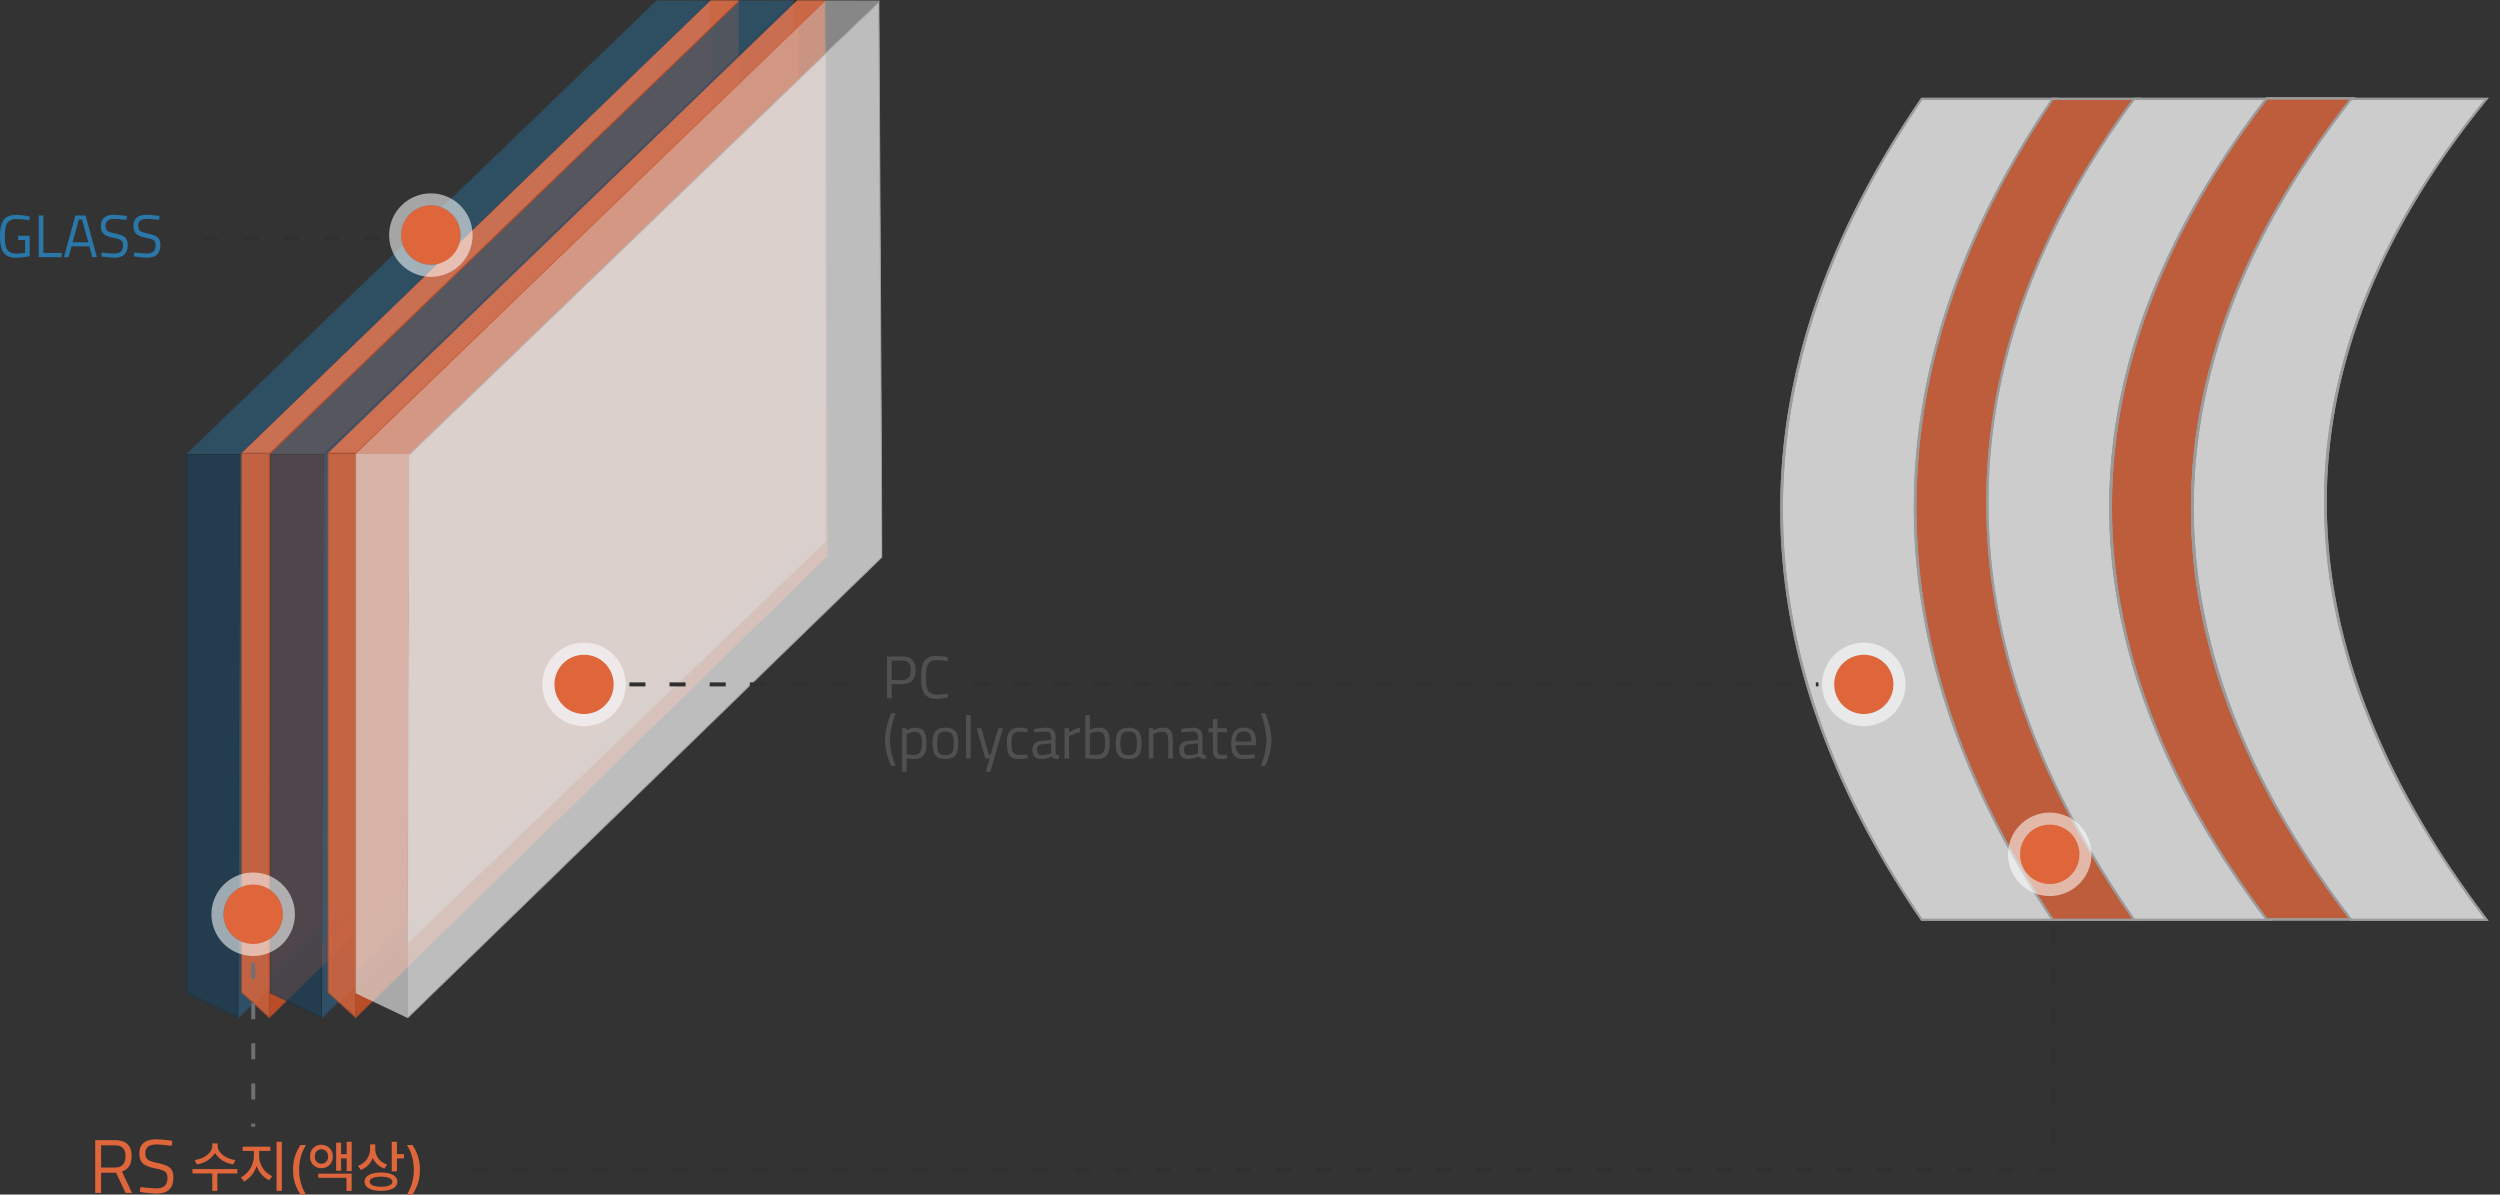 <?xml version="1.0" encoding="UTF-8"?>
<svg xmlns="http://www.w3.org/2000/svg" xmlns:xlink="http://www.w3.org/1999/xlink" width="622.817" height="297.597" viewBox="0 0 622.817 297.597">
  <rect x="0" y="0" width="622.817" height="297.597" fill="#333333" stroke="none"/>
  <defs>
    <clipPath id="clip-path">
      <rect id="Rectangle_9089" data-name="Rectangle 9089" width="182.002" height="211.247" fill="none" stroke="#9b9b9b" stroke-width="0.5"></rect>
    </clipPath>
    <clipPath id="clip-path-2">
      <rect id="Rectangle_90" data-name="Rectangle 90" width="131.568" height="253.806" fill="#2c5671"></rect>
    </clipPath>
    <clipPath id="clip-path-3">
      <rect id="Rectangle_86" data-name="Rectangle 86" width="130.643" height="112.975" fill="#2c5671"></rect>
    </clipPath>
    <clipPath id="clip-path-4">
      <rect id="Rectangle_87" data-name="Rectangle 87" width="13.556" height="140.502" fill="#2c5671"></rect>
    </clipPath>
    <clipPath id="clip-path-5">
      <rect id="Rectangle_88" data-name="Rectangle 88" width="104.316" height="221.909" fill="#2c5671"></rect>
    </clipPath>
    <clipPath id="clip-path-6">
      <rect id="Rectangle_89" data-name="Rectangle 89" width="118.38" height="253.406" fill="#2c5671"></rect>
    </clipPath>
    <clipPath id="clip-path-7">
      <rect id="Rectangle_9087" data-name="Rectangle 9087" width="124.851" height="253.806" fill="#db5324"></rect>
    </clipPath>
    <clipPath id="clip-path-10">
      <rect id="Rectangle_9081" data-name="Rectangle 9081" width="124.208" height="113.048" fill="#db5324"></rect>
    </clipPath>
    <clipPath id="clip-path-11">
      <rect id="Rectangle_9082" data-name="Rectangle 9082" width="7.107" height="140.804" fill="#db5324"></rect>
    </clipPath>
    <clipPath id="clip-path-12">
      <rect id="Rectangle_9083" data-name="Rectangle 9083" width="110.55" height="236.347" fill="#db5324"></rect>
    </clipPath>
    <clipPath id="clip-path-13">
      <rect id="Rectangle_9084" data-name="Rectangle 9084" width="117.769" height="253.68" fill="#db5324"></rect>
    </clipPath>
    <clipPath id="clip-path-26">
      <rect id="Rectangle_105" data-name="Rectangle 105" width="131.568" height="253.806" fill="#dcdcdc"></rect>
    </clipPath>
    <clipPath id="clip-path-27">
      <rect id="Rectangle_101" data-name="Rectangle 101" width="130.643" height="112.975" fill="#dcdcdc"></rect>
    </clipPath>
    <clipPath id="clip-path-28">
      <rect id="Rectangle_102" data-name="Rectangle 102" width="13.556" height="140.502" fill="#dcdcdc"></rect>
    </clipPath>
    <clipPath id="clip-path-29">
      <rect id="Rectangle_103" data-name="Rectangle 103" width="104.315" height="221.909" fill="#dcdcdc"></rect>
    </clipPath>
    <clipPath id="clip-path-30">
      <rect id="Rectangle_104" data-name="Rectangle 104" width="118.381" height="253.406" fill="#dcdcdc"></rect>
    </clipPath>
  </defs>
  <g id="aegis-info2" transform="translate(-1089.076 -1684)">
    <g id="Group_25164" data-name="Group 25164" transform="translate(1529.891 1705.312)">
      <g id="Group_25163" data-name="Group 25163" transform="translate(0 0)" clip-path="url(#clip-path)">
        <path id="Path_8576" data-name="Path 8576" d="M68.991,204.859H35.258Q-34.684,102.49,35.258.33H68.991q-68.741,98.341,0,204.529" transform="translate(2.694 2.98)" fill="#ccc"></path>
        <path id="Path_8576_-_Outline" data-name="Path 8576 - Outline" d="M69.451,205.109H35.126L35.051,205a239.088,239.088,0,0,1-15.32-25.616A194.248,194.248,0,0,1,8.779,153.769,166.043,166.043,0,0,1,2.2,128.154a150.713,150.713,0,0,1-.017-51.217,165.255,165.255,0,0,1,6.569-25.6A192.907,192.907,0,0,1,19.708,25.759,237.156,237.156,0,0,1,35.051.189L35.126.08H69.471L69.2.473c-45.549,65.163-45.548,133.882,0,204.25Zm-34.061-.5H68.532a257.041,257.041,0,0,1-14.8-26.064,207.682,207.682,0,0,1-10.754-26.211,175.027,175.027,0,0,1-6.454-25.971,157.2,157.2,0,0,1-2.152-25.73,152.794,152.794,0,0,1,2.152-25.485A161.443,161.443,0,0,1,42.977,49.91,183.858,183.858,0,0,1,53.732,24.923,221.407,221.407,0,0,1,68.512.58H35.389C-10.9,68.131-10.9,136.779,35.39,204.609Z" transform="translate(2.694 2.98)" fill="#9b9b9b"></path>
        <path id="Path_8577" data-name="Path 8577" d="M69.451,205.109H35.126L35.051,205a239.09,239.09,0,0,1-15.32-25.616A194.254,194.254,0,0,1,8.779,153.769,166.042,166.042,0,0,1,2.2,128.154a150.712,150.712,0,0,1-.017-51.217,165.255,165.255,0,0,1,6.569-25.6A192.906,192.906,0,0,1,19.708,25.759,237.156,237.156,0,0,1,35.051.189L35.126.08H69.471L69.2.473c-45.549,65.163-45.548,133.882,0,204.25Zm-34.061-.5H68.532a257.044,257.044,0,0,1-14.8-26.064,207.684,207.684,0,0,1-10.754-26.211,175.027,175.027,0,0,1-6.454-25.971,157.2,157.2,0,0,1-2.152-25.73,152.8,152.8,0,0,1,2.152-25.485A161.442,161.442,0,0,1,42.977,49.91,183.858,183.858,0,0,1,53.732,24.923,221.411,221.411,0,0,1,68.512.58H35.389C-10.9,68.131-10.9,136.779,35.39,204.609Z" transform="translate(2.694 2.98)" fill="#9b9b9b"></path>
        <path id="Path_8578" data-name="Path 8578" d="M81.614,204.859H60.044Q-8.748,101.495,60.044.331h21.57q-73.789,102.58,0,204.529" transform="translate(10.539 2.98)" fill="#be5d3b"></path>
        <path id="Path_8578_-_Outline" data-name="Path 8578 - Outline" d="M82.1,205.109H59.91L59.836,205a243.623,243.623,0,0,1-15.06-25.833,198.529,198.529,0,0,1-10.753-25.77,169.867,169.867,0,0,1-6.447-25.707,153.5,153.5,0,0,1,.017-51.214,166.5,166.5,0,0,1,6.457-25.5A192.582,192.582,0,0,1,44.8,25.544,234.635,234.635,0,0,1,59.837.191l.074-.11H82.1l-.285.4c-48.89,67.966-48.89,136.681,0,204.236Zm-21.925-.5H81.125a234.179,234.179,0,0,1-15.871-25.128A187.556,187.556,0,0,1,53.71,153.93a158.329,158.329,0,0,1-6.929-25.577,143.139,143.139,0,0,1,0-51.221A159.331,159.331,0,0,1,53.709,51.5,189.32,189.32,0,0,1,65.253,25.846,236.845,236.845,0,0,1,81.127.58H60.177C14.74,67.615,14.74,136.26,60.178,204.609Z" transform="translate(10.539 2.98)" fill="#9b9b9b"></path>
        <path id="Path_8579" data-name="Path 8579" d="M82.1,205.109H59.91L59.836,205a243.623,243.623,0,0,1-15.06-25.833,198.527,198.527,0,0,1-10.753-25.77,169.869,169.869,0,0,1-6.447-25.707,153.5,153.5,0,0,1,.017-51.214,166.5,166.5,0,0,1,6.457-25.5A192.58,192.58,0,0,1,44.8,25.544,234.63,234.63,0,0,1,59.837.191l.074-.11H82.1l-.285.4c-48.89,67.966-48.89,136.681,0,204.236Zm-21.925-.5H81.125a234.179,234.179,0,0,1-15.871-25.128A187.555,187.555,0,0,1,53.71,153.93a158.329,158.329,0,0,1-6.929-25.577,143.139,143.139,0,0,1,0-51.221A159.329,159.329,0,0,1,53.709,51.5,189.319,189.319,0,0,1,65.253,25.846,236.848,236.848,0,0,1,81.127.58H60.177C14.739,67.615,14.74,136.26,60.178,204.609Z" transform="translate(10.539 2.98)" fill="#9b9b9b"></path>
        <path id="Path_8580" data-name="Path 8580" d="M109.789,204.859H76.056C27.15,134.58,27.353,66.027,76.056.33h33.733q-76.6,98.3,0,204.529" transform="translate(14.786 2.98)" fill="#ccc"></path>
        <path id="Path_8580_-_Outline" data-name="Path 8580 - Outline" d="M110.279,205.109H75.925L75.851,205A248.351,248.351,0,0,1,59.8,178.7a197.783,197.783,0,0,1-11.457-26.13,165.087,165.087,0,0,1-6.863-25.948,147.809,147.809,0,0,1-2.274-25.75,144.459,144.459,0,0,1,2.31-25.536,154.718,154.718,0,0,1,6.885-25.3A179.466,179.466,0,0,1,59.848,24.977,220.648,220.648,0,0,1,75.855.181l.075-.1H110.3l-.315.4c-50.84,65.247-50.838,133.96.005,204.229Zm-34.092-.5H109.3a250.607,250.607,0,0,1-16.536-26.063,195.563,195.563,0,0,1-12.007-26.219,159.945,159.945,0,0,1-7.2-25.978,141.177,141.177,0,0,1-2.387-25.735,137.416,137.416,0,0,1,2.418-25.489,148.253,148.253,0,0,1,7.215-25.237,174.766,174.766,0,0,1,12-24.983A218.93,218.93,0,0,1,109.278.58h-33.1C27.633,66.135,27.635,134.773,76.187,204.609Z" transform="translate(14.786 2.98)" fill="#9b9b9b"></path>
        <path id="Path_8581" data-name="Path 8581" d="M110.279,205.109H75.925L75.851,205A248.348,248.348,0,0,1,59.8,178.7a197.783,197.783,0,0,1-11.457-26.13,165.086,165.086,0,0,1-6.863-25.948,147.807,147.807,0,0,1-2.274-25.75,144.457,144.457,0,0,1,2.31-25.536,154.713,154.713,0,0,1,6.885-25.3A179.466,179.466,0,0,1,59.848,24.977,220.651,220.651,0,0,1,75.855.181l.075-.1H110.3l-.315.4c-50.84,65.247-50.838,133.96.005,204.229Zm-34.092-.5H109.3a250.6,250.6,0,0,1-16.536-26.063,195.564,195.564,0,0,1-12.007-26.219,159.945,159.945,0,0,1-7.2-25.978,141.175,141.175,0,0,1-2.387-25.735,137.413,137.413,0,0,1,2.418-25.489,148.249,148.249,0,0,1,7.215-25.237,174.762,174.762,0,0,1,12-24.983A218.925,218.925,0,0,1,109.278.58h-33.1C27.633,66.135,27.635,134.773,76.187,204.609Z" transform="translate(14.786 2.98)" fill="#9b9b9b"></path>
        <path id="Path_8582" data-name="Path 8582" d="M123.451,204.779h-21.57q-78.1-103.362,0-204.529h21.57q-80.4,102.58,0,204.529" transform="translate(22.015 2.947)" fill="#be5d3b"></path>
        <path id="Path_8582_-_Outline" data-name="Path 8582 - Outline" d="M123.966,205.029h-22.21l-.075-.1a238.356,238.356,0,0,1-17.1-25.833,186.124,186.124,0,0,1-12.2-25.772,153.5,153.5,0,0,1-7.314-25.711A135.574,135.574,0,0,1,65.1,76.387a150.732,150.732,0,0,1,7.331-25.506,181.144,181.144,0,0,1,12.2-25.43A230.65,230.65,0,0,1,101.683.1l.075-.1h22.207l-.317.4c-53.262,67.959-53.262,136.669,0,204.22Zm-21.961-.5h20.931a232.346,232.346,0,0,1-17.285-25.12,180.424,180.424,0,0,1-12.578-25.552,148.173,148.173,0,0,1-7.55-25.58,131.6,131.6,0,0,1,0-51.229,149.089,149.089,0,0,1,7.549-25.639,182.06,182.06,0,0,1,12.578-25.651A234.843,234.843,0,0,1,122.938.5H102C50.436,67.571,50.437,136.216,102.005,204.529Z" transform="translate(22.015 2.947)" fill="#9b9b9b"></path>
        <path id="Path_8589" data-name="Path 8589" d="M123.451,204.779h-21.57q-78.1-103.362,0-204.529h21.57q-80.4,102.58,0,204.529" transform="translate(22.015 2.947)" fill="#be5d3b"></path>
        <path id="Path_8589_-_Outline" data-name="Path 8589 - Outline" d="M123.966,205.029h-22.21l-.075-.1a238.356,238.356,0,0,1-17.1-25.833,186.124,186.124,0,0,1-12.2-25.772,153.5,153.5,0,0,1-7.314-25.711A135.574,135.574,0,0,1,65.1,76.387a150.732,150.732,0,0,1,7.331-25.506,181.144,181.144,0,0,1,12.2-25.43A230.65,230.65,0,0,1,101.683.1l.075-.1h22.207l-.317.4c-53.262,67.959-53.262,136.669,0,204.22Zm-21.961-.5h20.931a232.346,232.346,0,0,1-17.285-25.12,180.424,180.424,0,0,1-12.578-25.552,148.173,148.173,0,0,1-7.55-25.58,131.6,131.6,0,0,1,0-51.229,149.089,149.089,0,0,1,7.549-25.639,182.06,182.06,0,0,1,12.578-25.651A234.843,234.843,0,0,1,122.938.5H102C50.436,67.571,50.437,136.216,102.005,204.529Z" transform="translate(22.015 2.947)" fill="#9b9b9b"></path>
        <path id="Path_8583" data-name="Path 8583" d="M123.966,205.029h-22.21l-.075-.1a238.353,238.353,0,0,1-17.1-25.833,186.117,186.117,0,0,1-12.2-25.772,153.5,153.5,0,0,1-7.314-25.711A135.574,135.574,0,0,1,65.1,76.387a150.735,150.735,0,0,1,7.331-25.506,181.146,181.146,0,0,1,12.2-25.43A230.651,230.651,0,0,1,101.683.1l.075-.1h22.206l-.317.4c-53.262,67.959-53.262,136.669,0,204.22Zm-21.961-.5h20.931a232.342,232.342,0,0,1-17.285-25.12,180.423,180.423,0,0,1-12.578-25.552,148.171,148.171,0,0,1-7.55-25.58,131.6,131.6,0,0,1,0-51.229,149.087,149.087,0,0,1,7.549-25.639,182.053,182.053,0,0,1,12.578-25.651A234.836,234.836,0,0,1,122.938.5H102C50.436,67.571,50.437,136.216,102.005,204.529Z" transform="translate(22.015 2.947)" fill="#9b9b9b"></path>
        <path id="Path_8584" data-name="Path 8584" d="M151.841,205.007H118.107q-79.235-103.019,0-204.529h33.733c-53.517,65.563-53.818,133.74,0,204.529" transform="translate(26.817 2.833)" fill="#ccc"></path>
        <path id="Path_8584_-_Outline" data-name="Path 8584 - Outline" d="M152.345,205.257h-34.36l-.075-.1A237.732,237.732,0,0,1,100.555,179.4a184.611,184.611,0,0,1-12.406-25.719A151.485,151.485,0,0,1,80.7,128a133.363,133.363,0,0,1-.016-51.227,148.868,148.868,0,0,1,7.442-25.538,179.99,179.99,0,0,1,12.41-25.484A230.783,230.783,0,0,1,117.91.324l.075-.1h34.382l-.333.408c-53.339,65.346-53.338,134.055.005,204.22Zm-34.114-.5h33.107a248.56,248.56,0,0,1-17.36-26.049,190.823,190.823,0,0,1-12.6-26.213,153.84,153.84,0,0,1-7.543-25.976,134.681,134.681,0,0,1-2.494-25.736,131.277,131.277,0,0,1,2.547-25.492,143.207,143.207,0,0,1,7.576-25.243,171.757,171.757,0,0,1,12.591-24.99A219.238,219.238,0,0,1,151.315.728H118.229C65.79,67.862,65.791,136.51,118.231,204.757Z" transform="translate(26.817 2.833)" fill="#9b9b9b"></path>
        <path id="Path_8585" data-name="Path 8585" d="M152.345,205.257h-34.36l-.075-.1A237.732,237.732,0,0,1,100.555,179.4a184.609,184.609,0,0,1-12.406-25.719A151.483,151.483,0,0,1,80.7,128a133.362,133.362,0,0,1-.016-51.227,148.869,148.869,0,0,1,7.442-25.538,179.99,179.99,0,0,1,12.41-25.484A230.781,230.781,0,0,1,117.911.324l.075-.1h34.382l-.333.408c-53.339,65.346-53.338,134.055.005,204.22Zm-34.114-.5h33.107a248.56,248.56,0,0,1-17.36-26.049,190.823,190.823,0,0,1-12.6-26.213,153.839,153.839,0,0,1-7.543-25.976,134.681,134.681,0,0,1-2.494-25.736,131.277,131.277,0,0,1,2.547-25.492,143.211,143.211,0,0,1,7.576-25.243,171.762,171.762,0,0,1,12.591-24.99A219.242,219.242,0,0,1,151.315.728H118.229C65.79,67.862,65.791,136.51,118.231,204.757Z" transform="translate(26.817 2.833)" fill="#9b9b9b"></path>
      </g>
    </g>
    <g id="Group_25157" data-name="Group 25157" transform="translate(1088.221 1684)">
      <g id="N1" transform="translate(46.989)" opacity="0.87">
        <g id="Group_129" data-name="Group 129" transform="translate(0)" clip-path="url(#clip-path-2)">
          <g id="Group_119" data-name="Group 119" transform="translate(0.316 0.128)" opacity="0.84">
            <g id="Group_118" data-name="Group 118">
              <g id="Group_117" data-name="Group 117" clip-path="url(#clip-path-3)">
                <path id="Path_87" data-name="Path 87" d="M235.525,113.111,352.382.356l13.164.035L352.2,13.66l-103.49,99.451Z" transform="translate(-235.21 -0.264)" fill="#2c5671"></path>
                <path id="Path_88" data-name="Path 88" d="M365.241.521,352.122,13.568,248.668,112.986H235.848L352.4.521Zm.618-.255H352.3L235.216,113.241h13.556L352.3,13.752Z" transform="translate(-235.216 -0.266)" fill="#2c5671"></path>
              </g>
            </g>
          </g>
          <g id="Group_122" data-name="Group 122" transform="translate(0.316 113.103)" opacity="0.82">
            <g id="Group_121" data-name="Group 121">
              <g id="Group_120" data-name="Group 120" clip-path="url(#clip-path-4)">
                <path id="Path_89" data-name="Path 89" d="M235.341,245.228V111.094h13.3l-.612,140.174Z" transform="translate(-235.214 -110.967)" fill="#1c4158"></path>
                <path id="Path_90" data-name="Path 90" d="M248.515,111.225l-.531,121.565-.082,18.278-12.432-5.918V111.225Zm.256-.255H235.216V245.312l12.941,6.16.083-18.681Z" transform="translate(-235.216 -110.97)" fill="#133448"></path>
              </g>
            </g>
          </g>
          <g id="Group_125" data-name="Group 125" transform="translate(13.212 13.315)">
            <g id="Group_124" data-name="Group 124">
              <g id="Group_123" data-name="Group 123" clip-path="url(#clip-path-5)">
                <path id="Path_91" data-name="Path 91" d="M352.038,13.481V134.747L247.979,234.79l.531-121.821Z" transform="translate(-247.849 -13.182)" fill="#2c5671"></path>
                <path id="Path_92" data-name="Path 92" d="M352.163,13.188V134.8l-.038.037L247.852,235.085l.532-122.169.038-.037Zm-.25,121.506V13.775L248.634,113.023,248.1,234.5Z" transform="translate(-247.849 -13.182)" fill="#2b4a5e"></path>
              </g>
            </g>
          </g>
          <g id="Group_128" data-name="Group 128" transform="translate(13.188 0.24)" opacity="0.92">
            <g id="Group_127" data-name="Group 127" transform="translate(0 0)">
              <g id="Group_126" data-name="Group 126" clip-path="url(#clip-path-6)">
                <path id="Path_93" data-name="Path 93" d="M248.376,113.337h0L365.322.669l.758,138.242L247.916,253.685" transform="translate(-247.827 -0.37)" fill="#2c5671"></path>
                <path id="Path_94" data-name="Path 94" d="M248,253.775l-.174-.179L365.954,138.858,365.2.961,248.463,113.427l-.173-.18L365.445.376l0,.292.759,138.3-.038.037Z" transform="translate(-247.827 -0.37)" fill="#314967"></path>
              </g>
            </g>
          </g>
        </g>
      </g>
      <g id="N2" transform="translate(60.716)">
        <g id="Group_25149" data-name="Group 25149" transform="translate(0)" clip-path="url(#clip-path-7)">
          <g id="Group_25148" data-name="Group 25148">
            <g id="Group_25147" data-name="Group 25147" clip-path="url(#clip-path-7)">
              <g id="Group_25146" data-name="Group 25146">
                <g id="Group_25145" data-name="Group 25145">
                  <g id="Group_25144" data-name="Group 25144" clip-path="url(#clip-path-7)">
                    <g id="Group_25134" data-name="Group 25134" opacity="0.74">
                      <g id="Group_25133" data-name="Group 25133">
                        <g id="Group_25132" data-name="Group 25132" clip-path="url(#clip-path-10)">
                          <path id="Path_8565" data-name="Path 8565" d="M7.2,112.918H.309L117.2.125h7" transform="translate(0.006 0.002)" fill="#db5324"></path>
                          <path id="Path_8566" data-name="Path 8566" d="M7.2,112.918H.309L117.2.125h7" transform="translate(0.006 0.002)" fill="#ff794a"></path>
                        </g>
                      </g>
                    </g>
                    <g id="Group_25137" data-name="Group 25137" transform="translate(0.188 112.794)" opacity="0.82">
                      <g id="Group_25136" data-name="Group 25136">
                        <g id="Group_25135" data-name="Group 25135" clip-path="url(#clip-path-11)">
                          <path id="Path_8567" data-name="Path 8567" d="M7.2,251.411.309,245.175V110.829H7.2" transform="translate(-0.182 -110.702)" fill="#e2673b"></path>
                          <path id="Path_8568" data-name="Path 8568" d="M7.12,251.5.184,245.23V110.7H7.2v.25H.434V245.119l6.854,6.2Z" transform="translate(-0.182 -110.702)" fill="#a24a2a"></path>
                        </g>
                      </g>
                    </g>
                    <g id="Group_25140" data-name="Group 25140" transform="translate(7.082 6.582)" opacity="0.51">
                      <g id="Group_25139" data-name="Group 25139">
                        <g id="Group_25138" data-name="Group 25138" clip-path="url(#clip-path-12)">
                          <path id="Path_8569" data-name="Path 8569" d="M117.371,6.754l-.127,128.273L7.076,242.5l.165-129.707Z" transform="translate(-6.948 -6.454)" fill="#db5324"></path>
                          <path id="Path_8570" data-name="Path 8570" d="M117.371,6.754l-.127,128.273L7.076,242.5l.165-129.707Z" transform="translate(-6.948 -6.454)" fill="#db5324"></path>
                          <path id="Path_8570_-_Outline" data-name="Path 8570 - Outline" d="M117.5,6.46l-.128,128.62-.038.037L6.951,242.8,7.116,112.74l.038-.037Zm-.378,128.515.127-127.927L7.366,112.846,7.2,242.2Z" transform="translate(-6.948 -6.454)" fill="#9f3d19"></path>
                        </g>
                      </g>
                    </g>
                    <g id="Group_25143" data-name="Group 25143" transform="translate(7.082 0.126)" opacity="0.79">
                      <g id="Group_25142" data-name="Group 25142">
                        <g id="Group_25141" data-name="Group 25141" clip-path="url(#clip-path-13)">
                          <path id="Path_8571" data-name="Path 8571" d="M123.976.125l.613,138.326L7.076,253.5V112.919" transform="translate(-6.949 -0.124)" fill="#db5324"></path>
                          <path id="Path_8572" data-name="Path 8572" d="M123.976.125l.613,138.326L7.076,253.5V112.919" transform="translate(-6.949 -0.124)" fill="#db5324"></path>
                          <path id="Path_8572_-_Outline" data-name="Path 8572 - Outline" d="M6.951,253.8V112.919H7.2V253.2L124.464,138.4,123.851.126h.25l.614,138.379-.038.037Z" transform="translate(-6.949 -0.124)" fill="#b24e2b"></path>
                        </g>
                      </g>
                    </g>
                  </g>
                </g>
              </g>
            </g>
          </g>
        </g>
      </g>
      <g id="N1-2" data-name="N1" transform="translate(67.814)" opacity="0.87">
        <g id="Group_129-2" data-name="Group 129" transform="translate(0)" clip-path="url(#clip-path-2)">
          <g id="Group_119-2" data-name="Group 119" transform="translate(0.316 0.128)" opacity="0.84">
            <g id="Group_118-2" data-name="Group 118">
              <g id="Group_117-2" data-name="Group 117" clip-path="url(#clip-path-3)">
                <path id="Path_87-2" data-name="Path 87" d="M235.525,113.111,352.382.356l13.164.035L352.2,13.66l-103.49,99.451Z" transform="translate(-235.21 -0.264)" fill="#2c5671"></path>
                <path id="Path_88-2" data-name="Path 88" d="M365.241.521,352.122,13.568,248.668,112.986H235.848L352.4.521Zm.618-.255H352.3L235.216,113.241h13.556L352.3,13.752Z" transform="translate(-235.216 -0.266)" fill="#2c5671"></path>
              </g>
            </g>
          </g>
          <g id="Group_122-2" data-name="Group 122" transform="translate(0.316 113.103)" opacity="0.82">
            <g id="Group_121-2" data-name="Group 121">
              <g id="Group_120-2" data-name="Group 120" clip-path="url(#clip-path-4)">
                <path id="Path_89-2" data-name="Path 89" d="M235.341,245.228V111.094h13.3l-.612,140.174Z" transform="translate(-235.214 -110.967)" fill="#1c4158"></path>
                <path id="Path_90-2" data-name="Path 90" d="M248.515,111.225l-.531,121.565-.082,18.278-12.432-5.918V111.225Zm.256-.255H235.216V245.312l12.941,6.16.083-18.681Z" transform="translate(-235.216 -110.97)" fill="#133448"></path>
              </g>
            </g>
          </g>
          <g id="Group_125-2" data-name="Group 125" transform="translate(13.212 13.315)">
            <g id="Group_124-2" data-name="Group 124">
              <g id="Group_123-2" data-name="Group 123" clip-path="url(#clip-path-5)">
                <path id="Path_91-2" data-name="Path 91" d="M352.038,13.481V134.747L247.979,234.79l.531-121.821Z" transform="translate(-247.849 -13.182)" fill="#2c5671"></path>
                <path id="Path_92-2" data-name="Path 92" d="M352.163,13.188V134.8l-.038.037L247.852,235.085l.532-122.169.038-.037Zm-.25,121.506V13.775L248.634,113.023,248.1,234.5Z" transform="translate(-247.849 -13.182)" fill="#2b4a5e"></path>
              </g>
            </g>
          </g>
          <g id="Group_128-2" data-name="Group 128" transform="translate(13.188 0.24)" opacity="0.92">
            <g id="Group_127-2" data-name="Group 127" transform="translate(0 0)">
              <g id="Group_126-2" data-name="Group 126" clip-path="url(#clip-path-6)">
                <path id="Path_93-2" data-name="Path 93" d="M248.376,113.337h0L365.322.669l.758,138.242L247.916,253.685" transform="translate(-247.827 -0.37)" fill="#2c5671"></path>
                <path id="Path_94-2" data-name="Path 94" d="M248,253.775l-.174-.179L365.954,138.858,365.2.961,248.463,113.427l-.173-.18L365.445.376l0,.292.759,138.3-.038.037Z" transform="translate(-247.827 -0.37)" fill="#314967"></path>
              </g>
            </g>
          </g>
        </g>
      </g>
      <g id="N2-2" data-name="N2" transform="translate(82.245)">
        <g id="Group_25149-2" data-name="Group 25149" transform="translate(0)" clip-path="url(#clip-path-7)">
          <g id="Group_25148-2" data-name="Group 25148">
            <g id="Group_25147-2" data-name="Group 25147" clip-path="url(#clip-path-7)">
              <g id="Group_25146-2" data-name="Group 25146">
                <g id="Group_25145-2" data-name="Group 25145">
                  <g id="Group_25144-2" data-name="Group 25144" clip-path="url(#clip-path-7)">
                    <g id="Group_25134-2" data-name="Group 25134" opacity="0.74">
                      <g id="Group_25133-2" data-name="Group 25133">
                        <g id="Group_25132-2" data-name="Group 25132" clip-path="url(#clip-path-10)">
                          <path id="Path_8565-2" data-name="Path 8565" d="M7.2,112.918H.309L117.2.125h7" transform="translate(0.006 0.002)" fill="#db5324"></path>
                          <path id="Path_8566-2" data-name="Path 8566" d="M7.2,112.918H.309L117.2.125h7" transform="translate(0.006 0.002)" fill="#ff794a"></path>
                        </g>
                      </g>
                    </g>
                    <g id="Group_25137-2" data-name="Group 25137" transform="translate(0.188 112.794)" opacity="0.82">
                      <g id="Group_25136-2" data-name="Group 25136">
                        <g id="Group_25135-2" data-name="Group 25135" clip-path="url(#clip-path-11)">
                          <path id="Path_8567-2" data-name="Path 8567" d="M7.2,251.411.309,245.175V110.829H7.2" transform="translate(-0.182 -110.702)" fill="#e2673b"></path>
                          <path id="Path_8568-2" data-name="Path 8568" d="M7.12,251.5.184,245.23V110.7H7.2v.25H.434V245.119l6.854,6.2Z" transform="translate(-0.182 -110.702)" fill="#a24a2a"></path>
                        </g>
                      </g>
                    </g>
                    <g id="Group_25140-2" data-name="Group 25140" transform="translate(7.082 6.582)" opacity="0.51">
                      <g id="Group_25139-2" data-name="Group 25139">
                        <g id="Group_25138-2" data-name="Group 25138" clip-path="url(#clip-path-12)">
                          <path id="Path_8569-2" data-name="Path 8569" d="M117.371,6.754l-.127,128.273L7.076,242.5l.165-129.707Z" transform="translate(-6.948 -6.454)" fill="#db5324"></path>
                          <path id="Path_8570-2" data-name="Path 8570" d="M117.371,6.754l-.127,128.273L7.076,242.5l.165-129.707Z" transform="translate(-6.948 -6.454)" fill="#db5324"></path>
                          <path id="Path_8570_-_Outline-2" data-name="Path 8570 - Outline" d="M117.5,6.46l-.128,128.62-.038.037L6.951,242.8,7.116,112.74l.038-.037Zm-.378,128.515.127-127.927L7.366,112.846,7.2,242.2Z" transform="translate(-6.948 -6.454)" fill="#9f3d19"></path>
                        </g>
                      </g>
                    </g>
                    <g id="Group_25143-2" data-name="Group 25143" transform="translate(7.082 0.126)" opacity="0.79">
                      <g id="Group_25142-2" data-name="Group 25142">
                        <g id="Group_25141-2" data-name="Group 25141" clip-path="url(#clip-path-13)">
                          <path id="Path_8571-2" data-name="Path 8571" d="M123.976.125l.613,138.326L7.076,253.5V112.919" transform="translate(-6.949 -0.124)" fill="#db5324"></path>
                          <path id="Path_8572-2" data-name="Path 8572" d="M123.976.125l.613,138.326L7.076,253.5V112.919" transform="translate(-6.949 -0.124)" fill="#db5324"></path>
                          <path id="Path_8572_-_Outline-2" data-name="Path 8572 - Outline" d="M6.951,253.8V112.919H7.2V253.2L124.464,138.4,123.851.126h.25l.614,138.379-.038.037Z" transform="translate(-6.949 -0.124)" fill="#b24e2b"></path>
                        </g>
                      </g>
                    </g>
                  </g>
                </g>
              </g>
            </g>
          </g>
        </g>
      </g>
      <g id="N3-2" transform="translate(89.136)">
        <g id="Group_174" data-name="Group 174" clip-path="url(#clip-path-26)">
          <g id="Group_164" data-name="Group 164" transform="translate(0.316 0.128)" opacity="0.5">
            <g id="Group_163" data-name="Group 163">
              <g id="Group_162" data-name="Group 162" clip-path="url(#clip-path-27)">
                <path id="Path_111" data-name="Path 111" d="M334.949,113.288,451.805.533l13.164.035L451.627,13.837l-103.49,99.451Z" transform="translate(-334.634 -0.441)" fill="#dcdcdc"></path>
                <path id="Path_112" data-name="Path 112" d="M464.665.7,451.546,13.745,348.092,113.163H335.272L451.826.7Zm.618-.255H451.723L334.64,113.418H348.2L451.723,13.929Z" transform="translate(-334.64 -0.443)" fill="#dcdcdc"></path>
              </g>
            </g>
          </g>
          <g id="Group_167" data-name="Group 167" transform="translate(0.316 113.103)" opacity="0.7">
            <g id="Group_166" data-name="Group 166">
              <g id="Group_165" data-name="Group 165" clip-path="url(#clip-path-28)">
                <path id="Path_113" data-name="Path 113" d="M334.765,245.4V111.271h13.3l-.612,140.174Z" transform="translate(-334.638 -111.144)" fill="#dcdcdc"></path>
                <path id="Path_114" data-name="Path 114" d="M347.939,111.4l-.531,121.565-.082,18.278L334.9,245.328V111.4Zm.256-.255H334.64V245.488l12.941,6.161.083-18.681Z" transform="translate(-334.64 -111.147)" fill="#dcdcdc"></path>
              </g>
            </g>
          </g>
          <g id="Group_170" data-name="Group 170" transform="translate(13.212 13.315)" opacity="0.51">
            <g id="Group_169" data-name="Group 169">
              <g id="Group_168" data-name="Group 168" clip-path="url(#clip-path-29)">
                <path id="Path_115" data-name="Path 115" d="M451.461,13.658V134.924L347.4,234.967l.531-121.821Z" transform="translate(-347.273 -13.359)" fill="#dcdcdc"></path>
                <path id="Path_116" data-name="Path 116" d="M451.461,13.658V134.924L347.4,234.967l.531-121.821Z" transform="translate(-347.273 -13.359)" fill="#dcdcdc"></path>
                <path id="Path_116_-_Outline" data-name="Path 116 - Outline" d="M451.586,13.365V134.977l-.038.037L347.276,235.262l.532-122.169.038-.037Zm-.25,121.506V13.952L348.058,113.2l-.529,121.473Z" transform="translate(-347.273 -13.359)" fill="#b3b3b3"></path>
              </g>
            </g>
          </g>
          <g id="Group_173" data-name="Group 173" transform="translate(13.187 0.24)" opacity="0.81">
            <g id="Group_172" data-name="Group 172">
              <g id="Group_171" data-name="Group 171" clip-path="url(#clip-path-30)">
                <path id="Path_117" data-name="Path 117" d="M347.8,113.514h0L464.745.846l.758,138.242L347.34,253.862" transform="translate(-347.25 -0.547)" fill="#dcdcdc"></path>
                <path id="Path_118" data-name="Path 118" d="M347.8,113.514h0L464.745.846l.758,138.242L347.34,253.862" transform="translate(-347.25 -0.547)" fill="#dcdcdc"></path>
                <path id="Path_118_-_Outline" data-name="Path 118 - Outline" d="M347.427,253.952l-.174-.179L465.378,139.035l-.756-137.9L347.887,113.6l-.173-.18L464.868.553l0,.292.759,138.3-.038.037Z" transform="translate(-347.25 -0.547)" fill="#b3b3b3"></path>
              </g>
            </g>
          </g>
        </g>
      </g>
      <g id="Group_25154" data-name="Group 25154" transform="translate(0 44.062)">
        <g id="line1" transform="translate(0 0)">
          <path id="Path_11945" data-name="Path 11945" d="M4.875,20.15a25.335,25.335,0,0,0,3.375-.36v-5.1H5.385v1.035H7.11v3.2a14.764,14.764,0,0,1-2.145.195c-2.4,0-2.91-1.4-2.91-4.275,0-2.94.54-4.335,2.925-4.335a22.817,22.817,0,0,1,3.225.315l.045-.96a18.877,18.877,0,0,0-3.4-.39c-3.12,0-3.99,1.92-3.99,5.37C.855,18.2,1.7,20.15,4.875,20.15Zm5.64-.15H16.23V18.95H11.67V9.62H10.515Zm6.27,0H17.94l.735-2.67h4.44L23.85,20H25L22.17,9.62H19.635Zm2.145-3.7L20.5,10.61h.78L22.86,16.3Zm10.425,3.84c2.055,0,3.315-.9,3.315-3.195,0-1.815-.915-2.325-2.985-2.805-1.815-.39-2.535-.615-2.535-1.965,0-1.17.8-1.7,2.25-1.7.63,0,2.055.15,2.955.255l.1-.975a23.145,23.145,0,0,0-3.135-.3c-2.025,0-3.345.78-3.345,2.79,0,1.98,1.065,2.505,3.225,2.955,1.695.33,2.3.66,2.3,1.83,0,1.44-.735,2.07-2.2,2.07-.78,0-2.22-.15-3.1-.255l-.12.96A26.776,26.776,0,0,0,29.355,20.135Zm8.13,0c2.055,0,3.315-.9,3.315-3.195,0-1.815-.915-2.325-2.985-2.805C36,13.745,35.28,13.52,35.28,12.17c0-1.17.8-1.7,2.25-1.7.63,0,2.055.15,2.955.255l.1-.975a23.145,23.145,0,0,0-3.135-.3c-2.025,0-3.345.78-3.345,2.79,0,1.98,1.065,2.505,3.225,2.955,1.695.33,2.3.66,2.3,1.83,0,1.44-.735,2.07-2.205,2.07-.78,0-2.22-.15-3.1-.255l-.12.96A26.776,26.776,0,0,0,37.485,20.135Z" fill="#2a77a9"></path>
          <path id="Path_8573" data-name="Path 8573" d="M7.393,0A7.393,7.393,0,1,1,0,7.393,7.393,7.393,0,0,1,7.393,0Z" transform="translate(100.805 7.114)" fill="#df653b"></path>
          <path id="Path_8573_-_Outline" data-name="Path 8573 - Outline" d="M7.393,0a7.393,7.393,0,1,0,7.393,7.393A7.393,7.393,0,0,0,7.393,0m0-3A10.393,10.393,0,1,1-3,7.393,10.4,10.4,0,0,1,7.393-3Z" transform="translate(100.805 7.114)" fill="rgba(255,255,255,0.56)"></path>
          <path id="Line_38" data-name="Line 38" d="M44,.5H40v-1h4ZM34,.5H30v-1h4ZM24,.5H20v-1h4ZM14,.5H10v-1h4ZM4,.5H0v-1H4Z" transform="translate(51.365 15.374)" fill="#303030"></path>
        </g>
        <g id="line2" transform="translate(118.477 109.874)">
          <path id="Path_11946" data-name="Path 11946" d="M1.275,20H2.43V16.5H5.07c2.265,0,3.315-1.275,3.315-3.525S7.335,9.62,5.07,9.62h-3.8ZM2.43,15.485V10.64H5.055c1.5,0,2.145.735,2.145,2.34,0,1.59-.645,2.505-2.145,2.505ZM13.575,20.15a15.621,15.621,0,0,0,2.865-.315l-.045-.99a18.269,18.269,0,0,1-2.67.27c-2.355,0-2.745-1.38-2.745-4.275,0-2.955.405-4.335,2.715-4.335a18.48,18.48,0,0,1,2.7.27L16.44,9.8a15.242,15.242,0,0,0-2.865-.33c-3.12,0-3.8,1.86-3.8,5.37C9.78,18.26,10.47,20.15,13.575,20.15ZM2.325,36.875h1.08a19.725,19.725,0,0,1-1.425-6.39A22.736,22.736,0,0,1,3.405,23.75H2.325a18.79,18.79,0,0,0-1.56,6.735A16.161,16.161,0,0,0,2.325,36.875ZM5.04,38.33H6.165V34.985a10.317,10.317,0,0,0,1.68.165c2.325,0,3.27-1.035,3.27-3.99,0-2.655-.825-3.81-2.715-3.81a4.8,4.8,0,0,0-2.235.69V27.5H5.04Zm2.745-4.17a12.219,12.219,0,0,1-1.62-.15V28.955a4.812,4.812,0,0,1,2.07-.6c1.095,0,1.725.75,1.725,2.805C9.96,33.32,9.42,34.16,7.785,34.16Zm8.04.99c2.535,0,3.21-1.26,3.21-3.99,0-2.58-.825-3.81-3.21-3.81s-3.21,1.23-3.21,3.81C12.615,33.89,13.305,35.15,15.825,35.15Zm0-.975c-1.77,0-2.055-.885-2.055-3.015,0-2.085.465-2.835,2.055-2.835s2.055.75,2.055,2.835C17.88,33.29,17.6,34.175,15.825,34.175Zm5.13.825H22.08V24.23H20.955Zm4.935,3.33h1.125l3.12-10.83H29L27.12,34.025h-.5L24.75,27.5H23.625l2.13,7.5h1.11Zm8.325-3.18a18.17,18.17,0,0,0,2.085-.21l-.045-.93c-.525.06-1.35.135-1.77.135-1.86,0-2.205-.81-2.205-3.03,0-2.01.465-2.76,2.19-2.76.42,0,1.26.09,1.77.15l.045-.93a17.633,17.633,0,0,0-2.04-.225c-2.235,0-3.12,1.05-3.12,3.765C31.125,34.055,31.83,35.15,34.215,35.15Zm5.4,0a7.571,7.571,0,0,0,2.7-.6,1.686,1.686,0,0,0,.69.435,3.006,3.006,0,0,0,1.1.165l.045-.9c-.48-.045-.84-.21-.87-.66V29.765c0-1.635-.72-2.415-2.415-2.415a18.1,18.1,0,0,0-2.94.33l.045.855c.765-.075,2.07-.195,2.835-.195.885,0,1.35.375,1.35,1.425v.645l-2.355.225c-1.545.135-2.3.78-2.3,2.22C37.5,34.37,38.25,35.15,39.615,35.15Zm.18-.945c-.765,0-1.14-.51-1.14-1.38,0-.825.36-1.26,1.275-1.35l2.22-.21V33.74A7.448,7.448,0,0,1,39.8,34.205ZM45.5,35H46.62V29.495a11.006,11.006,0,0,1,2.73-1.02v-1.14a8.144,8.144,0,0,0-2.73,1.185V27.5H45.5Zm7.695.15c2.73,0,3.555-1.035,3.555-4.02,0-2.7-.7-3.78-2.745-3.78a5.873,5.873,0,0,0-2.19.525V24.23H50.685V34.985C51.375,35.06,52.53,35.15,53.19,35.15Zm0-1.005c-.3,0-.96-.045-1.38-.09V28.79a6.264,6.264,0,0,1,2.07-.435c1.32,0,1.71.84,1.71,2.775C55.59,33.23,55.23,34.145,53.19,34.145Zm8.265,1.005c2.535,0,3.21-1.26,3.21-3.99,0-2.58-.825-3.81-3.21-3.81-2.37,0-3.21,1.23-3.21,3.81C58.245,33.89,58.935,35.15,61.455,35.15Zm0-.975c-1.77,0-2.055-.885-2.055-3.015,0-2.085.465-2.835,2.055-2.835s2.055.75,2.055,2.835C63.51,33.29,63.225,34.175,61.455,34.175ZM66.5,35H67.62V28.91a5.066,5.066,0,0,1,2.115-.555c1.4,0,1.605.735,1.605,2.715V35h1.125V31.04c0-2.67-.465-3.69-2.52-3.69a5.447,5.447,0,0,0-2.325.675V27.5H66.5Zm9.7.15a7.571,7.571,0,0,0,2.7-.6,1.686,1.686,0,0,0,.69.435,3.005,3.005,0,0,0,1.095.165l.045-.9c-.48-.045-.84-.21-.87-.66V29.765c0-1.635-.72-2.415-2.415-2.415a18.1,18.1,0,0,0-2.94.33l.045.855c.765-.075,2.07-.195,2.835-.195.885,0,1.35.375,1.35,1.425v.645l-2.355.225c-1.545.135-2.295.78-2.295,2.22C74.085,34.37,74.835,35.15,76.2,35.15Zm.18-.945c-.765,0-1.14-.51-1.14-1.38,0-.825.36-1.26,1.275-1.35l2.22-.21V33.74A7.448,7.448,0,0,1,76.38,34.205Zm8.16.96A14.4,14.4,0,0,0,86.07,35L86,34.07c-.39.03-1.035.075-1.335.075-.975,0-1.08-.45-1.08-2.085V28.475h2.385V27.5H83.58V25.2H82.455v2.3H81.4v.975h1.05V32.42C82.455,34.58,83,35.165,84.54,35.165Zm5.445-.015a24.547,24.547,0,0,0,2.925-.24l-.03-.9c-.7.06-1.935.135-2.745.135-1.485,0-1.965-.825-1.98-2.43h4.95l.075-.855c0-2.46-1.035-3.51-3.03-3.51-1.9,0-3.135,1.1-3.135,3.945C87.015,33.845,87.75,35.15,89.985,35.15Zm-1.83-4.335c0-1.815.72-2.52,2-2.52,1.32,0,1.89.66,1.89,2.52Zm7.32,6.06a15.9,15.9,0,0,0,1.575-6.39,18.468,18.468,0,0,0-1.575-6.735h-1.08a22.736,22.736,0,0,1,1.425,6.735,19.725,19.725,0,0,1-1.425,6.39Z" transform="translate(102.087 0)" fill="#505050"></path>
          <path id="Path_8575" data-name="Path 8575" d="M7.393,0A7.393,7.393,0,1,1,0,7.393,7.393,7.393,0,0,1,7.393,0Z" transform="translate(20.487 9.17)" fill="#df653b"></path>
          <path id="Path_8575_-_Outline" data-name="Path 8575 - Outline" d="M7.393,0a7.393,7.393,0,1,0,7.393,7.393A7.393,7.393,0,0,0,7.393,0m0-3A10.393,10.393,0,1,1-3,7.393,10.4,10.4,0,0,1,7.393-3Z" transform="translate(20.487 9.17)" fill="rgba(255,255,255,0.56)"></path>
          <path id="Path_8586" data-name="Path 8586" d="M7.393,0A7.393,7.393,0,1,1,0,7.393,7.393,7.393,0,0,1,7.393,0Z" transform="translate(339.312 9.17)" fill="#df653b"></path>
          <path id="Path_8586_-_Outline" data-name="Path 8586 - Outline" d="M7.393,0a7.393,7.393,0,1,0,7.393,7.393A7.393,7.393,0,0,0,7.393,0m0-3A10.393,10.393,0,1,1-3,7.393,10.4,10.4,0,0,1,7.393-3Z" transform="translate(339.312 9.17)" fill="rgba(255,255,255,0.56)"></path>
          <path id="Path_8587" data-name="Path 8587" d="M7.393,0A7.393,7.393,0,1,1,0,7.393,7.393,7.393,0,0,1,7.393,0Z" transform="translate(385.637 51.506)" fill="#df653b"></path>
          <path id="Path_8587_-_Outline" data-name="Path 8587 - Outline" d="M7.393,0a7.393,7.393,0,1,0,7.393,7.393A7.393,7.393,0,0,0,7.393,0m0-3A10.393,10.393,0,1,1-3,7.393,10.4,10.4,0,0,1,7.393-3Z" transform="translate(385.637 51.506)" fill="rgba(255,255,255,0.56)"></path>
          <path id="Line_36" data-name="Line 36" d="M54,.5H50v-1h4ZM44,.5H40v-1h4ZM34,.5H30v-1h4ZM24,.5H20v-1h4ZM14,.5H10v-1h4ZM4,.5H0v-1H4Z" transform="translate(39.177 16.563)" fill="#303030"></path>
          <path id="Line_39" data-name="Line 39" d="M210.655.5H210v-1h.655ZM204,.5h-4v-1h4Zm-10,0h-4v-1h4Zm-10,0h-4v-1h4Zm-10,0h-4v-1h4Zm-10,0h-4v-1h4Zm-10,0h-4v-1h4Zm-10,0h-4v-1h4Zm-10,0h-4v-1h4Zm-10,0h-4v-1h4Zm-10,0h-4v-1h4Zm-10,0h-4v-1h4ZM94,.5H90v-1h4ZM84,.5H80v-1h4ZM74,.5H70v-1h4ZM64,.5H60v-1h4ZM54,.5H50v-1h4ZM44,.5H40v-1h4ZM34,.5H30v-1h4ZM24,.5H20v-1h4ZM14,.5H10v-1h4ZM4,.5H0v-1H4Z" transform="translate(124.752 16.563)" fill="#303030"></path>
          <path id="Path_8588" data-name="Path 8588" d="M387.37,113.392h-4.344v-1h3.844v.344h.5Zm-10.344,0h-4v-1h4Zm-10,0h-4v-1h4Zm-10,0h-4v-1h4Zm-10,0h-4v-1h4Zm-10,0h-4v-1h4Zm-10,0h-4v-1h4Zm-10,0h-4v-1h4Zm-10,0h-4v-1h4Zm-10,0h-4v-1h4Zm-10,0h-4v-1h4Zm-10,0h-4v-1h4Zm-10,0h-4v-1h4Zm-10,0h-4v-1h4Zm-10,0h-4v-1h4Zm-10,0h-4v-1h4Zm-10,0h-4v-1h4Zm-10,0h-4v-1h4Zm-10,0h-4v-1h4Zm-10,0h-4v-1h4Zm-10,0h-4v-1h4Zm-10,0h-4v-1h4Zm-10,0h-4v-1h4Zm-10,0h-4v-1h4Zm-10,0h-4v-1h4Zm-10,0h-4v-1h4Zm-10,0h-4v-1h4Zm-10,0h-4v-1h4Zm-10,0h-4v-1h4Zm-10,0h-4v-1h4Zm-10,0h-4v-1h4Zm-10,0h-4v-1h4Zm-10,0h-4v-1h4Zm-10,0h-4v-1h4Zm-10,0h-4v-1h4Zm-10,0h-4v-1h4Zm-10,0h-4v-1h4Zm-10,0h-4v-1h4Zm-10,0h-4v-1h4Zm-10,0h-4v-1h4Zm390.344-6.656h-1v-4h1Zm0-10h-1v-4h1Zm0-10h-1v-4h1Zm0-10h-1v-4h1Zm0-10h-1v-4h1Zm0-10h-1v-4h1Z" transform="translate(6.973 24.618)" fill="#303030"></path>
        </g>
        <g id="line3" transform="translate(22.962 176.311)">
          <path id="Path_11948" data-name="Path 11948" d="M1.615,0H3.078V-5.035H6.8L9.177,0h1.615L8.265-5.339c1.653-.532,2.413-1.881,2.413-3.819,0-2.774-1.444-3.99-4.2-3.99H1.615ZM3.078-6.327v-5.529h3.4c1.824,0,2.679.893,2.679,2.717,0,1.634-.7,2.812-2.66,2.812ZM16.891.171c2.6,0,4.2-1.14,4.2-4.047,0-2.3-1.159-2.945-3.781-3.553-2.3-.494-3.211-.779-3.211-2.489,0-1.482,1.007-2.147,2.85-2.147.8,0,2.6.19,3.743.323l.133-1.235a29.317,29.317,0,0,0-3.971-.38c-2.565,0-4.237.988-4.237,3.534,0,2.508,1.349,3.173,4.085,3.743,2.147.418,2.907.836,2.907,2.318,0,1.824-.931,2.622-2.793,2.622-.988,0-2.812-.19-3.933-.323L12.73-.247A33.917,33.917,0,0,0,16.891.171Z" transform="translate(0 76.817)" fill="#df653b"></path>
          <path id="Path_11947" data-name="Path 11947" d="M6.72,2.976V2.332H5.376v.644C5.362,4.642,3.388,6.14.98,6.476L1.512,7.54A6.264,6.264,0,0,0,6.048,4.712,6.266,6.266,0,0,0,10.612,7.54l.5-1.064C8.708,6.14,6.72,4.614,6.72,2.976ZM.448,9.808H5.376v4.34h1.26V9.808H11.62V8.716H.448Zm16.6-4.284V4.208h2.8V3.144H12.936V4.208h2.8V5.524a6.117,6.117,0,0,1-3.22,5.264l.756,1.036a6.607,6.607,0,0,0,3.15-3.92,6.137,6.137,0,0,0,3.15,3.612L20.3,10.48A5.57,5.57,0,0,1,17.052,5.524Zm4.34,8.624h1.316V1.912H21.392Zm4.116-5.264a10.33,10.33,0,0,0,1.876,6.188h1.344A11.564,11.564,0,0,1,27.02,8.884a11.535,11.535,0,0,1,1.708-6.16H27.384A10.274,10.274,0,0,0,25.508,8.884Zm7.056-6.216a2.744,2.744,0,0,0-2.8,2.94,2.7,2.7,0,0,0,2.8,2.884,2.742,2.742,0,0,0,2.828-2.884A2.789,2.789,0,0,0,32.564,2.668ZM30.94,5.608a1.639,1.639,0,0,1,1.624-1.82,1.683,1.683,0,0,1,1.652,1.82A1.666,1.666,0,0,1,32.564,7.4,1.622,1.622,0,0,1,30.94,5.608Zm.84,5.292h7.028v3.248H40.1V9.864H31.78Zm4.452-1.764h1.232V6.056h1.4V9.22H40.1V1.912H38.864V5.02h-1.4V2.136H36.232Zm9.744-5.264V2.556H44.688v1.2A4.405,4.405,0,0,1,41.664,7.9l.7,1.036a5.022,5.022,0,0,0,2.982-2.982,4.972,4.972,0,0,0,2.9,2.646l.7-1.036A3.993,3.993,0,0,1,45.976,3.872Zm-2.66,7.98c0,1.456,1.568,2.3,4.116,2.3,2.506,0,4.06-.84,4.06-2.3,0-1.428-1.554-2.254-4.06-2.268C44.884,9.6,43.316,10.424,43.316,11.852Zm1.288,0c0-.77,1.05-1.232,2.828-1.232,1.75,0,2.786.462,2.8,1.232-.014.826-1.05,1.26-2.8,1.26C45.654,13.112,44.6,12.678,44.6,11.852ZM50.092,9.3H51.38V6.084h1.764V4.992H51.38V1.912H50.092Zm7-.392a10.33,10.33,0,0,0-1.876-6.188H53.872A11.564,11.564,0,0,1,55.58,8.912a11.535,11.535,0,0,1-1.708,6.16h1.344A10.274,10.274,0,0,0,57.092,8.912Z" transform="translate(25.401 62.153)" fill="#df653b"></path>
          <path id="Path_8574" data-name="Path 8574" d="M7.393,0A7.393,7.393,0,1,1,0,7.393,7.393,7.393,0,0,1,7.393,0Z" transform="translate(33.573)" fill="#df653b"></path>
          <path id="Path_8574_-_Outline" data-name="Path 8574 - Outline" d="M7.393,0a7.393,7.393,0,1,0,7.393,7.393A7.393,7.393,0,0,0,7.393,0m0-3A10.393,10.393,0,1,1-3,7.393,10.4,10.4,0,0,1,7.393-3Z" transform="translate(33.573)" fill="rgba(255,255,255,0.56)"></path>
          <path id="Line_37" data-name="Line 37" d="M.5,40.781h-1V40h1ZM.5,34h-1V30h1Zm0-10h-1V20h1Zm0-10h-1V10h1ZM.5,4h-1V0h1Z" transform="translate(40.984 19.54)" fill="#707070"></path>
        </g>
      </g>
    </g>
  </g>
</svg>
